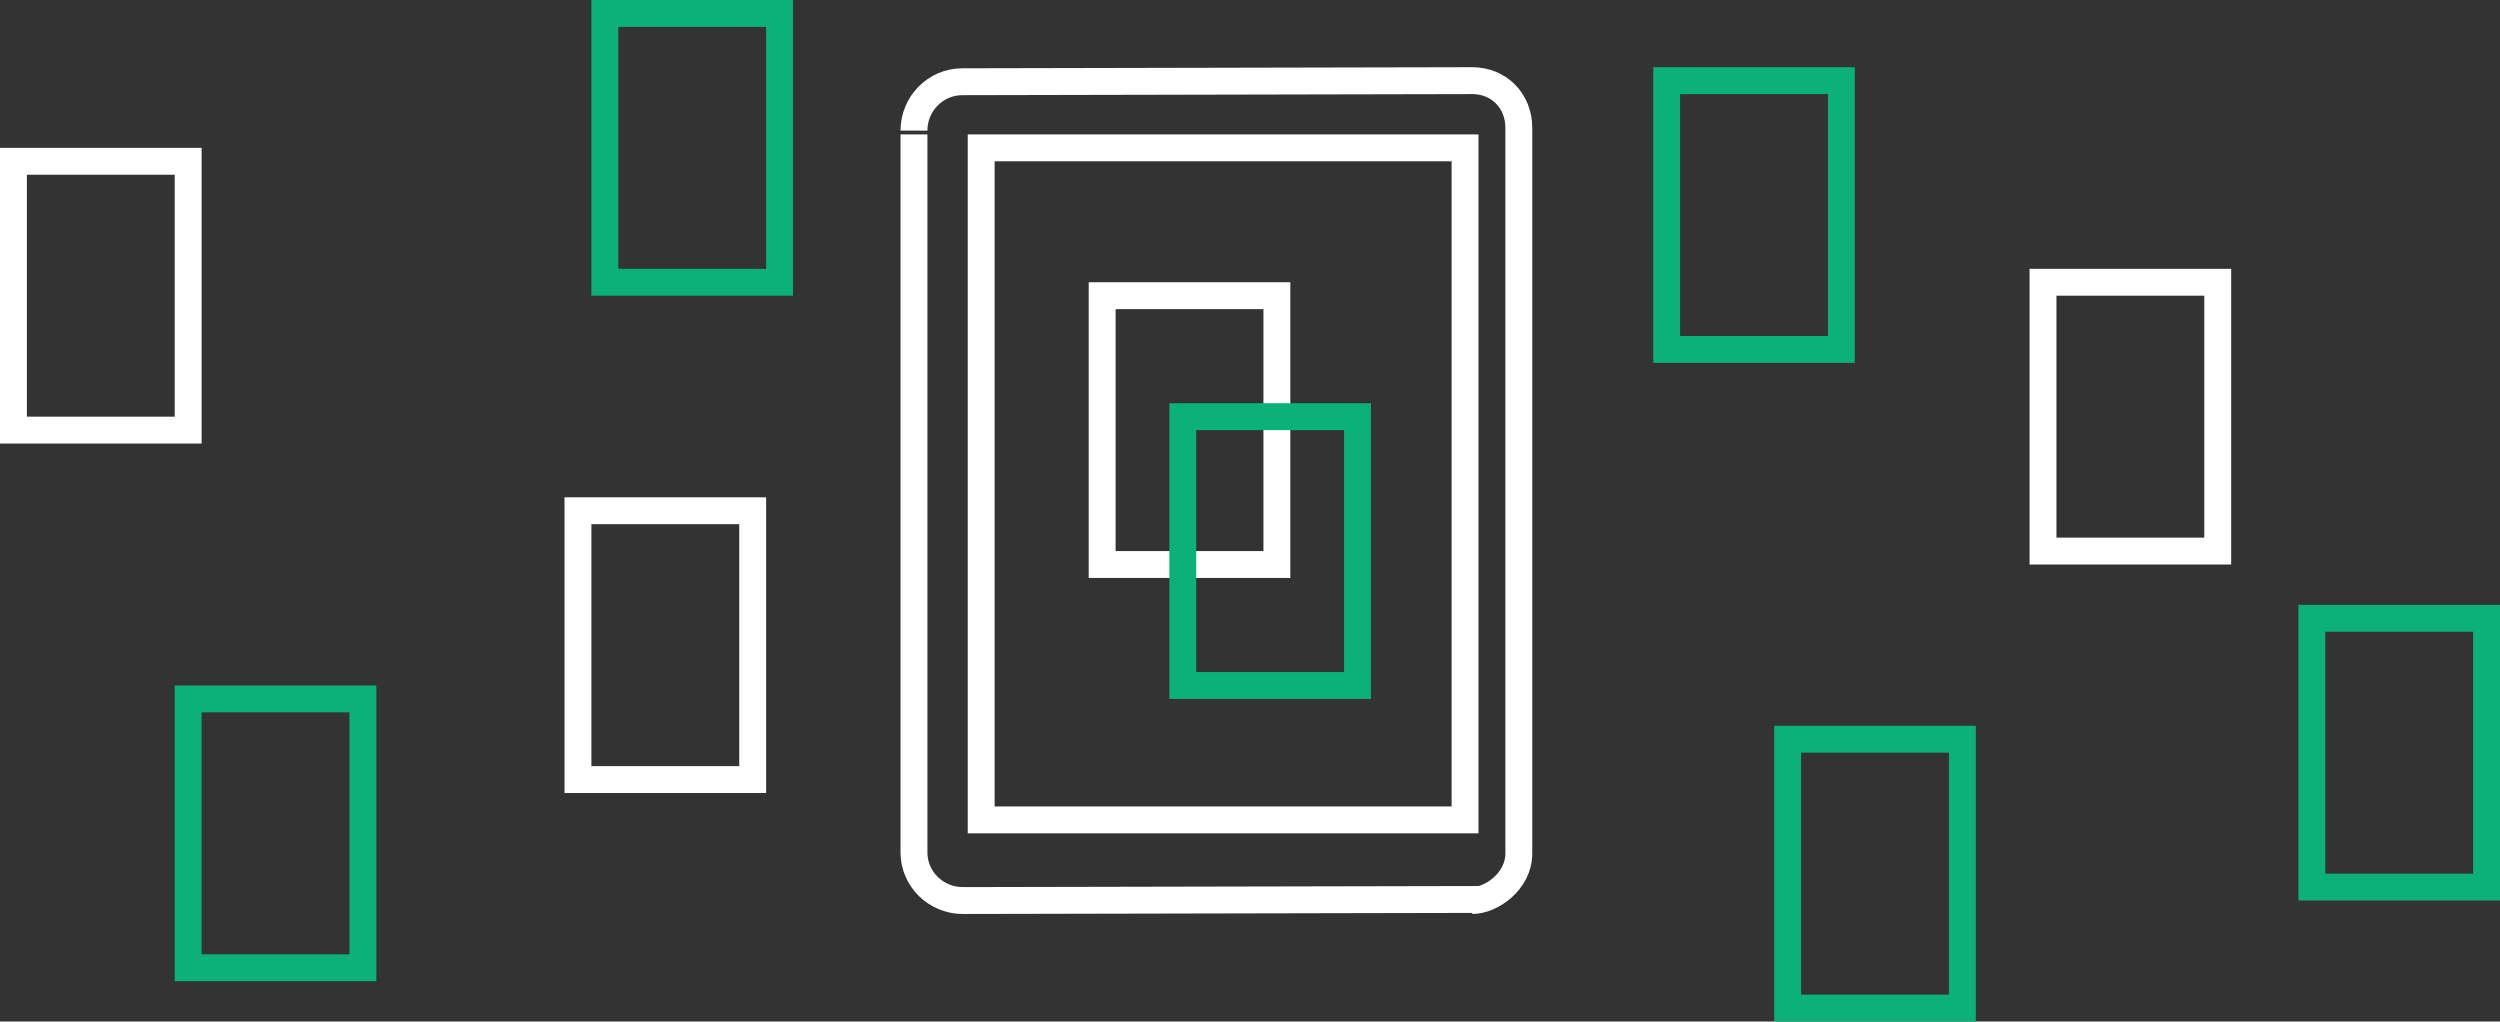 <?xml version="1.0" encoding="UTF-8"?>
<svg width="186px" height="76px" viewBox="0 0 186 76" version="1.1" xmlns="http://www.w3.org/2000/svg" xmlns:xlink="http://www.w3.org/1999/xlink">
    <rect x="0" y="0" width="186" height="76" fill="#333333" stroke="none"/>
    <!-- Generator: sketchtool 52.6 (67491) - http://www.bohemiancoding.com/sketch -->
    <title>12C4F10A-E477-41AC-BAC2-2F2EA8E0DF8F@3x</title>
    <desc>Created with sketchtool.</desc>
    <g id="Desktop" stroke="none" stroke-width="1" fill="none" fill-rule="evenodd">
        <g id="Desktop-/-Landing-/-Kindle-v8" transform="translate(-614, -1732)" stroke-width="2">
            <g id="Jak-to-dziala" transform="translate(0, 1564)">
                <g id="Succes-2" transform="translate(615, 157)">
                    <path d="M109,77.92 L70.632,78 C68.63,78 67,76.395 67,74.423 L67,21" id="Path" stroke="#FFFFFF"></path>
                    <path d="M67,20.717 C67,18.712 68.612,17.081 70.592,17.081 L108.538,17 C110.517,17 112,18.501 112,20.505 L112,74.495 C112,76.6 109.921,78 108.538,78" id="Path" stroke="#FFFFFF"></path>
                    <polygon id="Path" stroke="#FFFFFF" points="108 22 72 22 72 72 108 72"></polygon>
                    <polygon id="Path" stroke="#FFFFFF" points="94 53 81 53 81 33 94 33"></polygon>
                    <polygon id="Path" stroke="#0CB079" points="136 37 123 37 123 17 136 17"></polygon>
                    <polygon id="Path" stroke="#0CB079" points="184 77 171 77 171 57 184 57"></polygon>
                    <polygon id="Path" stroke="#FFFFFF" points="164 52 151 52 151 32 164 32"></polygon>
                    <polygon id="Path" stroke="#0CB079" points="100 62 87 62 87 42 100 42"></polygon>
                    <polygon id="Path" stroke="#0CB079" points="57 32 44 32 44 12 57 12"></polygon>
                    <polygon id="Path" stroke="#0CB079" points="145 86 132 86 132 66 145 66"></polygon>
                    <polygon id="Path" stroke="#0CB079" points="26 83 13 83 13 63 26 63"></polygon>
                    <polygon id="Path" stroke="#FFFFFF" points="13 43 0 43 0 23 13 23"></polygon>
                    <polygon id="Path" stroke="#FFFFFF" points="55 69 42 69 42 49 55 49"></polygon>
                </g>
            </g>
        </g>
    </g>
</svg>